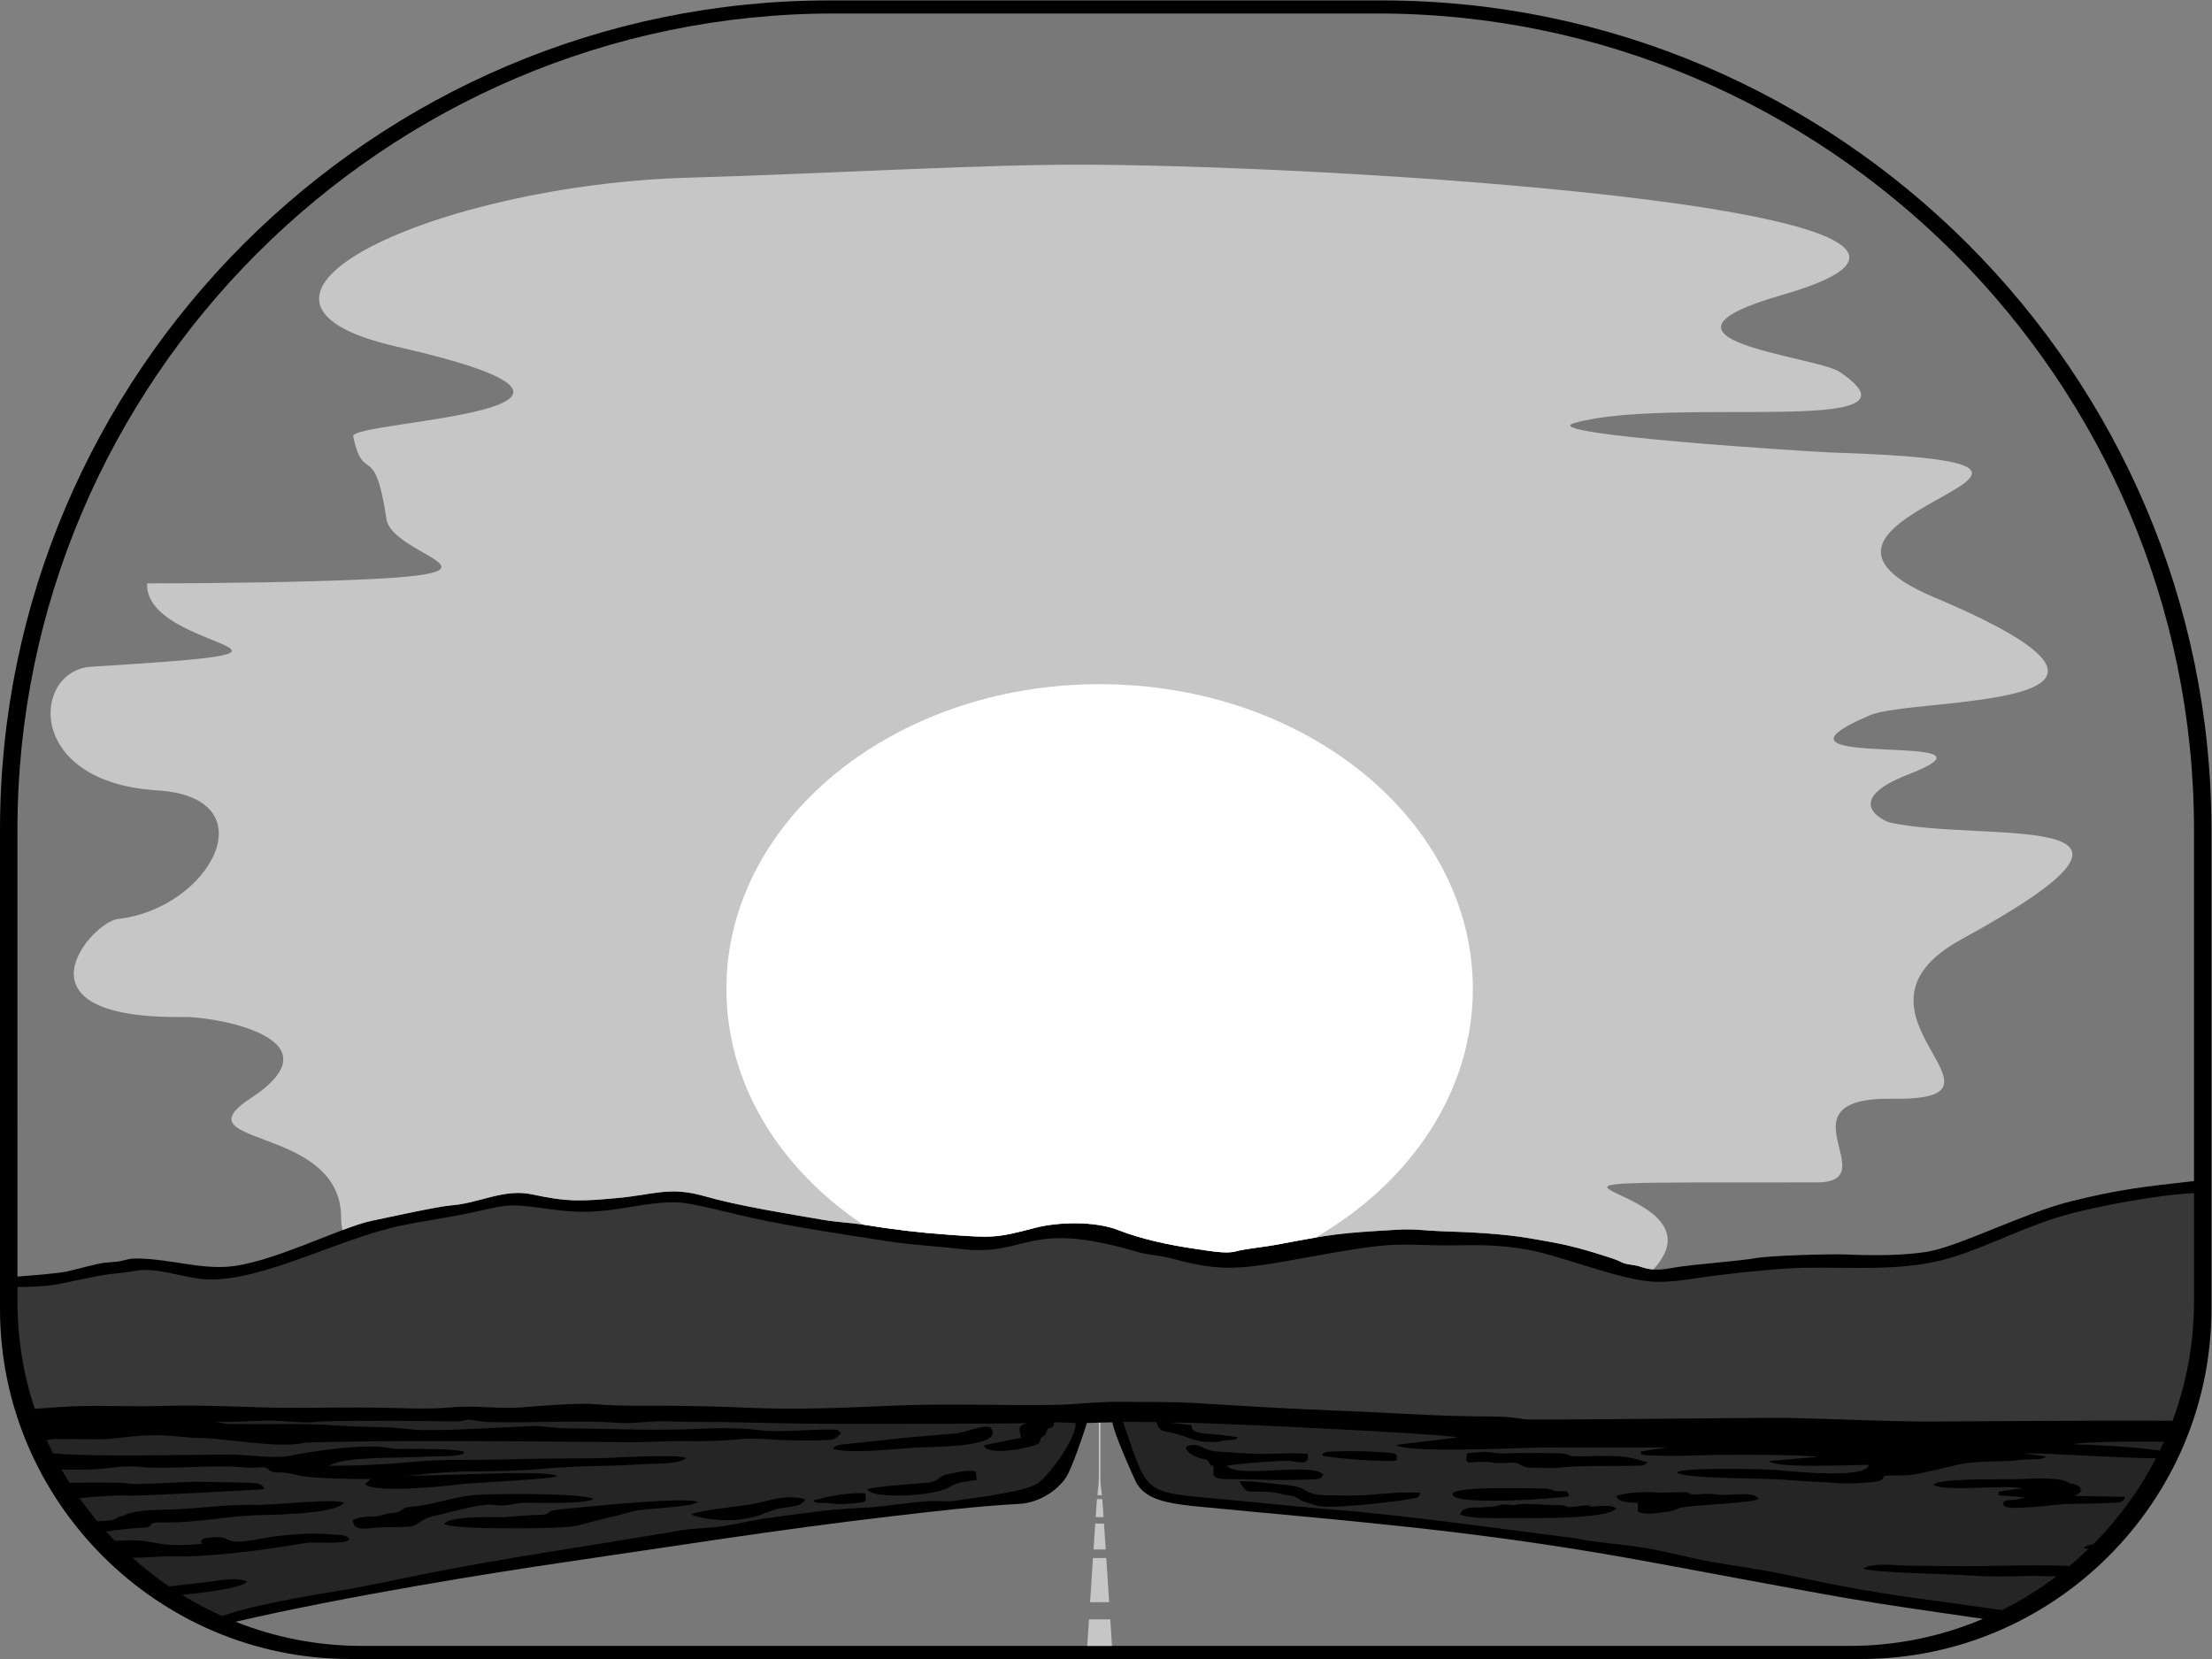 <?xml version="1.0" encoding="UTF-8" standalone="no"?>
<svg
   xmlns:dc="http://purl.org/dc/elements/1.1/"
   xmlns:cc="http://creativecommons.org/ns#"
   xmlns:rdf="http://www.w3.org/1999/02/22-rdf-syntax-ns#"
   xmlns:svg="http://www.w3.org/2000/svg"
   xmlns="http://www.w3.org/2000/svg"
   viewBox="0 0 768 576"
   height="576"
   width="768"
   xml:space="preserve"
   id="svg2"
   version="1.1"><rect x="0" y="0" width="768" height="576" fill="#808080" stroke="none"/><defs
     id="defs6" /><g
     transform="matrix(1.333,0,0,-1.333,0,576)"
     id="g10"><g
       transform="scale(0.1)"
       id="g12"><path
         id="path14"
         style="fill:#000000;fill-opacity:1;fill-rule:evenodd;stroke:none"
         d="m 2160,4320 h 1440 c 1188,0 2160,-972 2160,-2160 V 911.719 C 5760,410.273 5349.73,0 4848.29,0 H 911.715 C 410.27,0 0,410.273 0,911.719 V 2160 c 0,1188 971.996,2160 2160,2160" /><path
         id="path16"
         style="fill:#787878;fill-opacity:1;fill-rule:evenodd;stroke:none"
         d="m 2171.36,4285.92 h 1417.29 c 1169.25,0 2125.92,-956.66 2125.92,-2125.92 v -915.11 c -127.87,-14.71 -190.37,-20.38 -320.99,-52.98 -122.17,-30.5 -284.01,-114.06 -367.74,-129.96 -64.48,-12.24 -156.77,-11.03 -218.3,-8.34 -40.86,1.79 -198.92,-2.85 -235.21,-9.61 -38.44,-7.17 -158.35,-15.82 -208.09,-23.87 -26.46,-4.28 -53.47,-11.67 -91.13,1.46 -19.85,6.93 -33.72,3.9 -49.85,12.04 -13.36,6.75 -30.5,11.95 -46.32,16.96 -76.59,24.21 -106.77,30.73 -191.57,45.03 -74.64,12.58 -153.36,16.02 -232.72,18.61 -38.35,1.25 -67.28,6.59 -113.9,3.84 -151.52,-8.99 -161.61,-10.23 -314.81,-39.14 -28.88,-5.45 -80.56,-10.41 -106.19,-17.39 -24.94,-6.8 -69.78,1.85 -104.37,6.82 -66.7,9.59 -141.36,25.42 -201.51,49.11 -58.73,23.14 -155.07,21.62 -216.76,5.3 -99.29,-26.27 -110.72,-25.78 -219.4,-18.04 -83.71,5.96 -147.04,13.79 -224.25,26.13 -31.45,5.03 -74.51,7.19 -106.6,12.79 -96.84,16.89 -221.53,36.35 -311.59,62.25 -88.36,25.42 -133.39,3.24 -221.71,-4.9 -94.63,-8.74 -131.84,-11.3 -225.21,9.06 -73.24,15.96 -137.58,-22.84 -210.95,-28.51 -34.58,-2.66 -163.92,-31.11 -208.267,-40.45 -82.25,-17.31 -266.785,-113.69 -378.485,-119.64 -75.82,-4.03 -141.503,18.9 -222.98,21.47 -31.289,0.99 -33.895,-3.24 -55.391,-7.3 -9.511,-1.81 -16.054,-1.17 -24.308,-2.45 l -13.114,-1.1 c -13.203,-0.67 -73.64,-16.83 -97.539,-22.55 -17.507,-4.19 -76.925,-9.36 -129.882,-13.456 V 2160 c 0,1169.26 956.666,2125.92 2125.926,2125.92" /><path
         id="path18"
         style="fill:#c6c6c6;fill-opacity:1;fill-rule:evenodd;stroke:none"
         d="M 2838.52,3892.15 C 2568.93,3894 2134.92,3867.74 1796.32,3858.4 1137.34,3840.23 492.23,3541.57 1033,3418.33 1781.52,3247.76 911.145,3225.92 919.922,3184.54 c 27.344,-128.79 55.781,-7.32 86.608,-215.4 14.09,-95.04 344.54,-138.3 -49.526,-156.8 -169.176,-7.93 -404.719,-10.76 -573.727,-10.76 -9.711,-181.31 587.993,-171.94 -145.203,-217.09 -155.101,-9.54 -173.605,-300.92 170.817,-321.95 294.742,-18 139.199,-308.2 -102.391,-335.2 -65.977,-7.37 -295.062,-261.9 173.297,-255.08 75.656,1.09 412.816,-54.29 173.504,-211.44 -194.008,-127.4 235.207,-67.48 235.207,-311.2 0,-11.66 1.238,-22.45 3.449,-32.57 29.391,11.05 55.281,19.86 75.176,24.05 44.347,9.34 173.687,37.79 208.267,40.45 73.37,5.67 137.71,44.47 210.95,28.51 93.37,-20.36 130.58,-17.8 225.21,-9.06 88.32,8.14 133.35,30.32 221.71,4.9 90.06,-25.9 214.75,-45.36 311.59,-62.25 32.09,-5.6 75.15,-7.76 106.6,-12.79 77.21,-12.34 140.54,-20.17 224.25,-26.13 108.68,-7.74 120.11,-8.23 219.4,18.04 61.69,16.32 158.03,17.84 216.76,-5.3 60.15,-23.69 134.81,-39.52 201.51,-49.11 34.59,-4.97 79.43,-13.62 104.37,-6.82 25.63,6.98 77.31,11.94 106.19,17.39 153.2,28.91 163.29,30.15 314.81,39.14 46.62,2.75 75.55,-2.59 113.9,-3.84 79.36,-2.59 158.08,-6.03 232.72,-18.61 84.8,-14.3 114.98,-20.82 191.57,-45.03 15.82,-5.01 32.96,-10.21 46.32,-16.96 16.13,-8.14 30,-5.11 49.85,-12.04 12.01,-4.19 22.94,-6.29 33.12,-7.07 218.76,235.92 -635.62,226.8 425.13,226.8 186.05,0 -107.5,222.32 198.97,217.95 364.28,-5.21 -170.8,224.12 178.32,415.08 633.32,346.4 65.38,250.33 -184.83,303.98 -16.75,3.6 -130.12,56.73 46.14,125.38 303.56,118.24 -448.48,5.3 -99.07,154.55 114.65,48.96 870.42,10.23 166.71,307.1 -518.67,218.8 654.95,347.86 -269.03,377.15 -35.18,1.12 -776.2,46.55 -667.83,76.85 256.56,71.72 946.84,-38.3 690.63,133.12 -62.42,41.76 -557.12,83.21 -148.59,200.67 735.28,211.42 -1050.71,333.82 -1804.26,339" /><path
         id="path20"
         style="fill:#ffffff;fill-opacity:1;fill-rule:evenodd;stroke:none"
         d="m 2864.12,2539.06 c 536.88,0 972.11,-355.37 972.11,-793.76 0,-267.34 -161.87,-503.8 -409.94,-647.63 -26.93,-4.56 -58.87,-10.53 -102.35,-18.74 -28.88,-5.45 -80.56,-10.41 -106.19,-17.39 -24.94,-6.8 -69.78,1.85 -104.37,6.82 -66.7,9.59 -141.36,25.42 -201.51,49.11 -58.73,23.14 -155.07,21.62 -216.76,5.3 -99.29,-26.27 -110.72,-25.78 -219.4,-18.04 -83.71,5.96 -147.04,13.79 -224.25,26.13 l -3.57,0.56 c -217.25,145.56 -355.87,366.5 -355.87,613.88 0,438.39 435.23,793.76 972.1,793.76" /><path
         id="path22"
         style="fill:#373737;fill-opacity:1;fill-rule:evenodd;stroke:none"
         d="m 5714.57,1213.36 c -93.15,-3.64 -247.95,-34.43 -315.25,-51.73 -117.16,-30.12 -204.19,-80.72 -312.8,-114.81 -123.89,-38.89 -257.37,-25.39 -389.86,-27.91 -69.61,-1.33 -212.8,-16.94 -280.98,-27.504 -33.59,-5.215 -63.48,-9.433 -100.52,-8.965 -90.61,1.153 -248.99,69.509 -341.95,84.729 -69.87,11.44 -119.4,11.58 -189.17,10.13 -57.98,-1.19 -126.58,5.93 -193.77,-1.57 -122.03,-13.61 -267.81,-49.62 -358.64,-55.66 -63.74,-4.25 -113.09,5.14 -179.85,23.15 -29.93,8.09 -60.9,8.74 -90.68,17.51 -290.49,85.56 -281.24,-13.68 -458.66,7.19 -63.64,7.48 -124.19,10.07 -185.71,19.53 -110.72,17.03 -249.91,37.69 -358.22,61.48 -55.46,12.16 -119.68,29.59 -167.65,37.49 -59.25,9.75 -128.78,-6.76 -181.89,-14.3 -83.38,-11.82 -119.2,-8.52 -199.11,2.63 -93.4,13.01 -98.63,5.54 -185.56,-13 -57.89,-12.36 -121.41,-20.65 -181.61,-33.39 -160.256,-33.92 -358.471,-144.356 -501.124,-139.649 -62.605,2.07 -130.261,33.349 -191.414,22.049 -32.308,-5.96 -61.988,-6.92 -93.472,-13.026 -30.059,-5.82 -60.309,-11.933 -90.614,-18.546 -46.652,-10.184 -85.019,-9.286 -120.632,-10.387 v -37.395 c 0,-97.605 15.855,-191.679 45.016,-279.843 41.989,3.066 82.563,6.406 124.606,7.332 63.265,1.41 130.55,-1.891 195.32,0.031 147.844,4.367 247.988,-5.926 384.051,-4.676 60.101,0.547 126.773,1.188 185.207,0.469 64.117,-0.793 133.097,-5.149 196.487,0.781 62.01,5.801 125.79,-4.914 183.2,-0.137 44.04,3.66 147.57,12.293 190.81,8.367 63.4,-5.769 129.27,-3.457 195.64,-4.121 68.77,-0.691 132.29,-2.097 195.46,-4.949 135.98,-6.137 261.6,-0.109 389.26,5.379 134.12,5.762 273.54,-0.059 408.82,1.672 61.01,0.789 120.33,9.051 183.33,8.113 63.73,-0.937 126.2,0.614 189.21,-3.203 127.41,-7.715 257.15,-15.613 378.5,-20.047 127.69,-4.66 257.24,-14.836 388.75,-14.855 38.66,0 58.91,-1.934 93.16,-7.461 16.79,-2.715 629.27,4.844 682.54,3.781 101.86,-2.031 255.63,-9.258 362.62,-9.562 50.31,-0.145 445.75,3.437 641.23,1.972 36.12,97.004 55.92,201.778 55.92,310.957 v 281.954" /><path
         id="path24"
         style="fill:#787878;fill-opacity:1;fill-rule:evenodd;stroke:none"
         d="m 5164.88,104.57 c -123.91,17.969 -244.22,34.903 -350.73,53.153 -136.99,23.48 -460.33,85.168 -575.95,105.625 -423.79,75.011 -733.93,96.261 -1134.54,135.355 -63.64,7.559 -124.33,16.758 -146.68,65.918 -12.86,28.27 -53.04,117.371 -59.75,151.883 l -66.22,-1.699 c -8.53,-27.821 -38.32,-115.086 -52.24,-138.293 -21.08,-35.125 -70.5,-69.715 -124.02,-72.477 -105.7,-5.461 -232.76,-20.625 -337.38,-32.844 C 2024.44,336.992 1753.68,293.359 1463.57,251.102 1290.73,225.938 899.258,163.508 613.637,96.965 715.668,56.406 826.738,34.082 942.77,34.082 h 3874.46 c 123.09,0 240.6,25.117 347.65,70.488" /><path
         id="path26"
         style="fill:#252525;fill-opacity:1;fill-rule:evenodd;stroke:none"
         d="m 5356.58,215.508 c -1.88,-0.047 -3.81,-0.086 -5.79,-0.117 -20.07,-0.293 -46.81,1.621 -71.8,0.898 -43.36,-1.258 -96.73,-2.609 -141.3,1.027 -45.15,3.68 -263.8,7.207 -284.87,18.446 28.54,16.054 79.53,8.027 118.39,7.363 37.44,-0.625 75.58,-0.652 117.24,-1.414 74.46,-1.359 211.03,5.418 301.67,0.437 17.04,14.2 33.55,29.024 49.5,44.426 -5.44,0.84 -9.62,1.774 -12.13,2.84 2.9,4.52 12.08,7.57 24.78,9.582 65.29,65.555 120.59,141.082 163.33,224.02 -100.14,0.023 -292.31,14.535 -344.02,12.433 l 58.41,-7.949 c -11.54,-9.512 -38.48,-7.07 -50.83,-7.57 -24.09,-0.965 -29.34,-4.071 -52,-4.332 -29.36,-0.352 -81.9,-1.731 -110.4,-6.203 -25.56,-4.024 -122.56,-30.243 -149.85,-30.907 -18.63,-0.449 -36.82,-0.129 -57.07,-0.918 -10.87,-4.347 8.46,-15.597 -53.35,-18.371 -26.71,-1.191 -36.69,-3.543 -67.49,-1.191 -48.45,3.691 -94.53,4.465 -141.75,9.074 -40.33,3.945 -267.25,1.863 -278.59,18.816 8.2,14.153 233.83,8.692 259.81,6.368 40.24,-3.594 232.92,-24.325 239.46,13.468 -43.64,0 -244.14,-9.902 -259.64,9.891 l 129.21,11.25 c -68.45,6.359 -257.3,6.016 -333.05,3.027 -21.63,-0.847 -45.83,-1.152 -66.97,-0.82 l -50.74,1.633 c -16.5,4.051 -7.8,-4.063 -13.67,9.668 l 70.18,11.129 c -3.26,-1.364 -299.86,-0.067 -337.79,-0.828 -50.59,-1.004 -349.19,-14.836 -368.99,7.039 l 158.86,19.183 c -9.3,8.875 -730.21,44.004 -744.01,38.25 l 49.11,-5.371 c 11.25,-5.918 -12.54,-19.344 52.62,-23.789 29.66,-2.031 44.27,-4.433 71.91,-8.516 -8.14,-9.355 -16.32,-6.269 -31.48,-7.675 -10.94,-1.016 -14.01,-4.403 -30.3,-4.61 -58.89,-0.75 -61.52,13.223 -111.2,24.082 -24.54,5.371 -32.12,3.176 -40.09,27.903 l -86.74,0.39 c 61.88,-178.672 49.35,-182.617 224.59,-198.293 132.08,-11.816 244.93,-24.539 381.38,-35.027 207.96,-21.055 296.3,-34.66 570.04,-69.445 68.03,-13.817 119.31,-14.5 185.17,-25.809 56.43,-9.691 120.15,-27.051 176.07,-36.769 63.44,-11.024 120.55,-18.192 177.78,-30.254 120.38,-25.371 226.72,-47.129 358.75,-64.746 40.52,-5.399 131.94,-17.723 215.21,-29.942 50.3,25.02 97.97,54.59 142.44,88.223 z m 279.6,350.234 c -3.46,-7.687 -7,-15.332 -10.68,-22.91 -69.98,11.016 -191.04,15.832 -223.29,16.426 4,5.047 131.59,8.644 233.97,6.484 z M 5266.87,443.801 c -33.39,12.031 -202.69,-9.699 -230.51,9.91 7.87,17.137 176.34,13.957 208.07,14.375 34.96,0.461 71.16,4.434 106.34,0.762 26.35,-2.754 27,-4.774 40.44,-11.211 0.52,-0.246 13.85,-2.02 19.55,-5.274 18.79,-10.75 -2.01,-12.226 12.6,-13.593 l -17.98,-14.188 128.8,-2.004 c -0.26,-16.398 -20.48,-15.137 -34.69,-15.683 -15.96,-0.614 -26.31,-2.02 -41.99,-2.02 -30.92,0 -53.92,-0.227 -79.27,-1.406 -24.52,-1.145 -155,-18.528 -158.68,-3.957 -7.56,15.801 12.48,13.625 28.43,15.097 8.31,0.774 26.88,7.668 29.91,6.133 l -73.19,5.731 c 5.25,15.648 -8.25,5.715 14.63,11.582 1.81,0.461 13.69,1.984 16.58,2.394 8.49,1.211 20.8,2.883 30.96,3.352 z m -2106.32,61.512 c -5.01,-7.891 -12.94,9.179 -14.5,10.675 -6.14,5.887 -13.44,4.598 -21.94,7.235 -17,5.285 -56.03,29.785 -20.36,34.054 27.07,3.231 28.77,-14.992 70.95,-17.148 37.29,-1.914 76.18,-6.066 114.7,-5.969 39.29,0.098 78.72,3.664 116.81,-0.078 3.38,-27.5 -13.33,-23.758 -41.71,-18.566 -18.54,3.402 -152.93,-7.801 -169.27,-12.254 32.15,-34.715 215.02,10.402 251.13,-22.313 -3.88,-15.363 -19.18,-12.5 -45.33,-13.597 -70.87,-2.965 -119.33,0.441 -188.45,1.234 -12.79,0.144 -45.51,-2.297 -51.88,10.008 l -0.15,26.719 z m 537.67,-72.11 -0.07,-2.519 c -0.02,-0.207 -0.04,-0.977 -0.08,-1.211 -0.05,-0.223 -0.14,-0.957 -0.2,-1.192 -3.23,-10.828 -11.83,-8.933 -17.41,-10.086 -47.58,-9.875 -178.98,-22.199 -222.18,-21.828 -28.01,0.246 -38.47,6.836 -61.24,13.371 -13.95,3.992 -10.62,6.571 -24.4,12.567 -13.42,5.84 -16.17,2.597 -30.59,6.437 -53.6,14.258 -85.58,1.895 -96.56,10.692 -5.13,4.113 -15.76,17.656 -17.08,23.222 22.64,2.481 98.89,-7.472 125.44,-9.843 55.54,-4.961 40.12,-26.192 104.08,-26.563 45.02,-0.254 71.05,-2.207 118.13,2.148 47.02,4.348 76.48,6.086 122.16,4.805 z m -60.51,83.645 c -17.15,-5.02 -181.48,6.308 -193.53,13.64 2.42,7.637 0.39,4.688 9.01,7.981 7.06,2.683 31.51,2.371 39.38,2.597 19.34,0.547 35.29,0.469 54.52,-0.058 19.42,-0.539 35.59,-1.242 54.21,-2.5 35.99,-2.442 38.66,-1.41 36.41,-21.66 z m 186.88,-4.61 c -6.07,2.5 -6.9,7.332 -4.31,15.899 2.65,8.73 -13.1,6.777 42.86,11.316 13.91,1.125 34.23,-5.148 57.68,-3.953 39.16,1.973 97.45,0.613 122.84,0.535 51.09,-0.176 33.86,-5.84 51.01,-7.195 53.72,-4.242 123.69,9.215 186.77,-14.152 8.45,-3.133 15.92,1.816 3.63,-7.762 -4.61,-3.586 -9.18,-2.992 -16.54,-3.274 -62.41,-2.304 -154.08,1.543 -205.6,-5.117 -18.97,-2.449 -44.65,-0.176 -67.48,-0.566 -36.76,-0.633 -31.53,12.765 -52.07,13.379 -20.18,0.617 -39.36,-3.758 -61.72,1.23 -13.98,3.117 -54.36,-1.465 -57.07,-0.34 z m 262.3,-88.234 c -30.31,-6.531 -310.06,-25.879 -303.59,6.008 4.25,20.945 204.15,13.789 239.74,13.914 16.47,0.047 20.71,-6.074 33.35,-6.934 18.72,-1.277 27.04,5.832 30.5,-12.988 z m -143.37,-56.953 c -37.2,0.234 -113.29,-2.606 -139.82,8.984 1.73,9.043 6.88,14.18 23.18,17.645 3.34,0.715 8.94,0.824 12.49,0.812 17.62,-0.039 29.62,1.262 47.08,2.071 17.13,0.781 17.63,8.222 42.18,5.312 26.55,-3.152 11,0.703 34.61,1.711 31.59,1.344 63.29,-2.949 94.31,-2.727 29.18,0.215 19.17,-8.484 42.4,-4.199 15.31,2.832 28.55,3.281 44.26,4.082 l -7.42,-4.375 c 24.93,0.957 63.02,7.313 73.15,-4.57 -25.42,-28.164 -214.87,-24.805 -266.42,-24.746 z m 322.54,39.621 c -22.54,0.769 -51.34,1.543 -56.19,17.301 18.5,8.929 69.94,12.394 97.88,10.039 23.9,-2.008 76.75,2.121 86.33,-0.192 11.35,-2.734 1.8,-4.57 17.21,-4.98 18.53,-0.492 26.75,1.609 41.88,1.492 12.75,-0.098 21.94,-4.394 45.38,-2.762 37.7,2.614 76.12,4.246 81.33,-10.605 -10.78,-10.664 -157.62,-15.11 -197.4,-21.621 -12.97,-2.121 -17.05,-7.969 -33.77,-10.664 -18.98,-3.067 -69.45,-11.555 -83.05,-0.313 l 0.4,22.305" /><path
         id="path28"
         style="fill:#252525;fill-opacity:1;fill-rule:evenodd;stroke:none"
         d="m 2801.39,614.699 -54.59,2.02 c -7.49,-10.672 4.81,-6.836 -8.93,-13.836 -9.04,-4.621 -5.78,2.812 -11.24,-9.211 -9.33,-20.516 1.32,-4.367 -11.22,-14.746 -5.8,-4.805 -1.56,0.879 -5.39,-6.551 -3.18,-6.184 2.81,-2.113 -4.49,-10.598 -15.12,-11.523 -136.55,-35.41 -142.66,-4.988 l 96.81,19.461 c -4.1,20.43 -11.47,30.742 15.25,38.43 -2.07,-2.188 -437.45,-2.59 -515.37,-2.188 -93.15,0.469 -183.5,3.184 -277.52,4.629 -47.07,0.723 -90.87,-0.148 -138.75,1.863 -48.46,2.032 -89.02,-7.109 -136.36,-3.738 -105.54,7.508 -222.63,-1.359 -331.97,1.973 -22.13,0.672 -55.8,6.562 -56.33,6.582 -0.98,0.019 -15.77,-4.867 -25.2,-4.922 l -104.26,0.945 c -47.49,0.684 -232.705,2.09 -268.877,-2.625 -30.707,-4.004 -90.961,5.485 -132.516,3.66 -40.644,-1.777 -85.14,-3.679 -128.855,-3.679 2.637,2.125 24.16,-4.844 37.086,-5.09 l 166.101,-0.293 c 72.524,1.621 135.532,-7.129 213.086,-7.492 39.675,-0.184 63.905,-2.793 100.975,-6.735 53.64,-5.715 248.69,6.817 307.74,9.071 33.31,1.281 51.07,-5.762 96.81,-5.926 102.62,-0.391 198.18,-5.793 304.04,-2.461 47.68,1.504 127.38,6.543 192.12,-2.129 56.83,-7.609 139.35,4.043 204.82,1.035 l 8.74,-9.219 c -17.83,-19.66 -22.08,-17.199 -58.05,-18.351 -24.8,-0.801 -49.7,-0.137 -74.55,0.129 -36.59,0.39 -93.82,7.207 -127.48,3.004 -35.52,-4.422 -110.7,-5.926 -140.94,-5.211 -42.4,0.984 -98.69,-3 -142.01,-2.766 -189.83,1.047 -385.4,3.477 -578.06,2.977 -35.5,-0.094 -265.018,-1.914 -278.319,-4.91 -66.308,-14.961 -205.519,12.101 -267.066,12.742 -44.746,0.461 -78.848,8.207 -130.621,7.082 -53.731,-1.164 -79.699,-8.133 -127.465,-10.391 l -123.789,0.781 c -6.688,-1.015 -13.496,-1.836 -20.375,-2.5 5.172,-11.668 10.582,-23.211 16.23,-34.617 92.219,-10.519 375.739,-3.508 460.633,-3.418 45.777,0.047 115.945,-11.351 158.141,-3.027 67.281,13.258 146.851,24.59 218.656,23.906 23,-0.215 41.785,-6.797 71.605,-6.379 36.51,0.52 134.34,0.84 160.6,-6.855 -0.06,-6.094 3.62,-5.809 -15.2,-9.071 -24,-4.152 -48.51,-2.187 -73.53,-3.703 -69.26,-4.16 -168.987,-0.281 -234.166,-13.554 -11.223,-2.286 -31.887,-12.969 -35.918,-10.575 88.179,0 150.027,3.016 232.994,10.731 77.45,7.207 162.01,3.488 230.12,5.723 76.99,2.539 156.77,2.382 238.14,2.996 37.32,0.277 221.03,12.66 236.58,0.371 -14.23,-14.274 -65.88,-13.895 -90.48,-14.746 -32.28,-1.11 -65.62,-3.817 -99.03,-4.547 -65.84,-1.465 -124.99,-2.875 -188.75,-8.86 -53.02,-4.98 -138.73,-6.406 -190.45,-6.3 -21.78,0.05 -80.06,-4.051 -90.99,-4.762 -3.08,-0.207 -57.04,-7.246 -77.04,-5.598 53.21,-5.086 381.13,17.375 402.14,-2.246 -11.85,-7.703 -217.95,-16.289 -255.94,-21.172 -46.49,-5.976 -222.583,-23.047 -245.103,0.559 l 13.949,13.297 c -32.695,-0.582 -153.953,2.113 -181.136,8.097 -20.954,4.621 -33.895,9.309 -56.293,9.141 -38.243,-0.281 -19.688,15.285 -49.372,13.496 -14.738,-0.879 -21.355,-2.355 -47.097,0.145 -36.66,3.566 -91.945,1.507 -129.039,0.382 -33.61,-1.007 -100.293,-3.582 -131.114,-0.089 -48.089,5.453 -83.988,-3.387 -119.093,-5.485 -28.496,-1.711 -59.61,-1.535 -91.379,-0.871 6.551,-11.641 13.359,-23.113 20.406,-34.422 45.418,0.192 140.539,1.903 155.106,-2.383 11.668,-3.437 146.222,4.688 175.96,5.086 l 140.973,-2.742 c 13.305,-0.762 32.906,-2.219 35.113,-16.34 -3.257,-1.57 -337.851,-19.394 -358.75,-17.039 -14.546,1.629 -76.757,-1.672 -121.769,-6.847 14.504,-20.711 29.848,-40.801 45.996,-60.184 18.961,0.809 40.062,0.957 49.742,7.832 12.27,8.738 10.961,2.676 22.442,8.641 23.945,12.441 76.031,13.281 111.605,14.035 77.113,1.64 151.039,14.48 228.227,12.187 41.257,-1.222 214.031,18.192 230.461,5.332 -21.278,-26.953 -163.008,-30.714 -208.157,-31.543 -102.429,-1.886 -168.855,-21.515 -267.605,-19.328 -40.797,0.91 -16.457,-12.207 -44.426,-13.496 -31.914,-1.476 -65.301,-5.359 -99.309,-10.187 7.481,-8.297 15.118,-16.442 22.895,-24.461 47.848,2.179 63.043,3.211 109.926,-6.133 39.875,-7.957 78.429,-4.414 119.98,-1.531 -2.32,-2.383 -21.133,15.625 27.211,17.156 37.477,1.191 25.684,-5.039 48.192,-10.039 25.449,-5.656 75.531,7.316 101.336,10.82 49.781,6.778 109.953,12.063 160.109,6.348 15.34,-1.746 40.84,1.437 43.543,-13.965 -15.152,-12.879 -88.789,-4.09 -113.356,-8.164 -105.05,-17.43 -239.07,-36.484 -343.855,-35.008 -40.793,0.574 -71.09,-3.273 -107.258,-3.555 30.012,-26.906 61.817,-51.847 95.231,-74.582 47.097,5.196 93.964,10.813 117.003,13.965 21.063,2.883 43.586,6.223 62.415,4.188 0.339,-0.028 11.035,-1.375 11.164,-1.403 l 4.808,-1.398 c 6.25,-2.137 2.406,0.91 7.399,-3.242 -12.598,-15 -90.606,-25.781 -168.782,-34.121 33.25,-20.5 67.918,-38.887 103.817,-54.981 22.539,7.199 44.851,14.317 67.933,19.895 75.801,18.308 148.598,31.777 221.602,43.281 79.207,12.48 148.519,28.289 222.559,43.281 224.32,45.391 449.44,76.27 676.72,115.606 42.27,7.312 79.6,6.199 119.47,12.457 39.37,6.183 74.26,15.433 113.39,20.531 74.43,9.695 162.74,23.719 238.99,26.191 58.57,1.895 120.08,14.168 180.7,17.899 20.07,1.23 47.48,-1.895 64.53,0.625 53.35,7.89 177.61,22.148 216.3,44.121 27.06,15.383 105.49,120.156 101.02,158.82 z m -220.96,-12.394 c 39.92,-50.168 -147.07,-49.696 -182.24,-51.102 -54.62,-2.18 -189.53,-18.762 -228.93,-3.39 3.74,4.824 -2.84,0.773 8.74,7.023 9.43,5.078 25.69,4.297 39.21,6.414 l 158.54,16.766 c 37.91,2.453 70.93,6.664 110.29,9.172 28.86,1.847 74.77,25.812 94.39,15.117 z M 1545.32,417.109 c -12.85,-14.023 -148.9,-10.156 -176.19,-10.175 -33.84,-0.028 -43.62,-11.504 -84.18,-5.422 -32.9,4.933 -121.56,-22.313 -150.73,-28.114 -40.34,-8.046 -43.76,-25.476 -63.45,-28.125 -19.62,-2.636 -53.83,-1.367 -78.782,-2.296 -29.922,-1.122 -72.113,-14.375 -72.984,18.781 35.492,15.965 53.105,3.711 80.336,14.035 16.27,6.172 28.21,2.801 38.91,7.539 14.99,6.641 6.31,10.488 33.23,13.074 59.79,5.762 99.04,22.696 155.59,29.864 40.76,5.175 288.94,6.464 318.25,-9.161 z m 272.22,-7.976 c -11.68,-13.828 -138.4,-16.653 -165.25,-23.879 -52,-14.004 -96.02,-23.184 -150.11,-38.25 -33.5,-9.336 -337.94,-10.43 -345.37,5.164 21.46,23.789 138.55,15.703 158.54,17.5 29.49,2.656 59.56,4.777 88.65,5.664 30.06,0.918 17.43,4.863 35.1,11.613 3.89,1.485 348.87,38.457 378.44,22.188 z m 279.59,7.41 c -7.53,-22.441 -43.42,-18.184 -71.41,-25.488 -29.83,-7.793 -43.1,-17.168 -66.83,-22.215 -25.28,-5.383 -55.68,-9.016 -84.28,-6.418 -27.99,2.531 -27.46,1.016 -55.34,8.086 -8.13,2.07 -13.59,2.492 -18.22,6.426 10.67,8.543 128.9,21.757 150.43,25.117 50.41,7.89 87.68,28.359 145.65,14.492 z m 156.44,14.746 c 3.72,-22.031 2.66,-22.266 -18.93,-24.609 -65.35,-7.09 -57.26,-0.235 -97.34,0.047 -13.13,0.101 -13.73,0.675 -18.47,5.539 8.77,5.097 7.75,1.718 15.62,4.445 23.77,8.219 91.85,18.398 119.12,14.578 z m 290.02,34.961 c -22.97,-3.574 -53.5,-6.055 -69.45,-17.773 -30.98,-22.743 -197.32,-34.493 -215.35,-6.602 14.57,6.906 127.62,15.332 151.02,16.711 38.96,2.285 31.3,17.762 59.26,22.918 22.17,4.082 53.47,12.305 72.73,7.004 l 1.79,-22.258" /><path
         id="path30"
         style="fill:#c6c6c6;fill-opacity:1;fill-rule:evenodd;stroke:none"
         d="M 2866.19,615.656 V 473.867 c 0,-15.84 1.93,-31.59 3.7,-47.363 h -11.53 c 1.76,15.461 3.7,30.91 3.7,46.437 v 142.715 h 4.13 z m 4.77,-199.113 c 0.46,-4.512 0.86,-9.043 1.17,-13.566 l 2.26,-33.434 h -20.56 l 2.29,33.738 c 0.3,4.426 0.7,8.848 1.15,13.262 h 13.69 z m 4.56,-63.719 c 1.51,-22.5 3,-44.992 4.48,-67.48 h -31.78 c 1.48,22.488 2.97,44.988 4.49,67.48 h 22.81 z m 5.95,-89.777 c 2.53,-38.387 5.03,-76.777 7.52,-115.164 h -49.75 c 2.49,38.387 4.98,76.777 7.51,115.164 h 34.72 z m 10.41,-159.746 4.48,-69.219 h -64.48 l 4.48,69.219 h 55.52" /></g></g></svg>